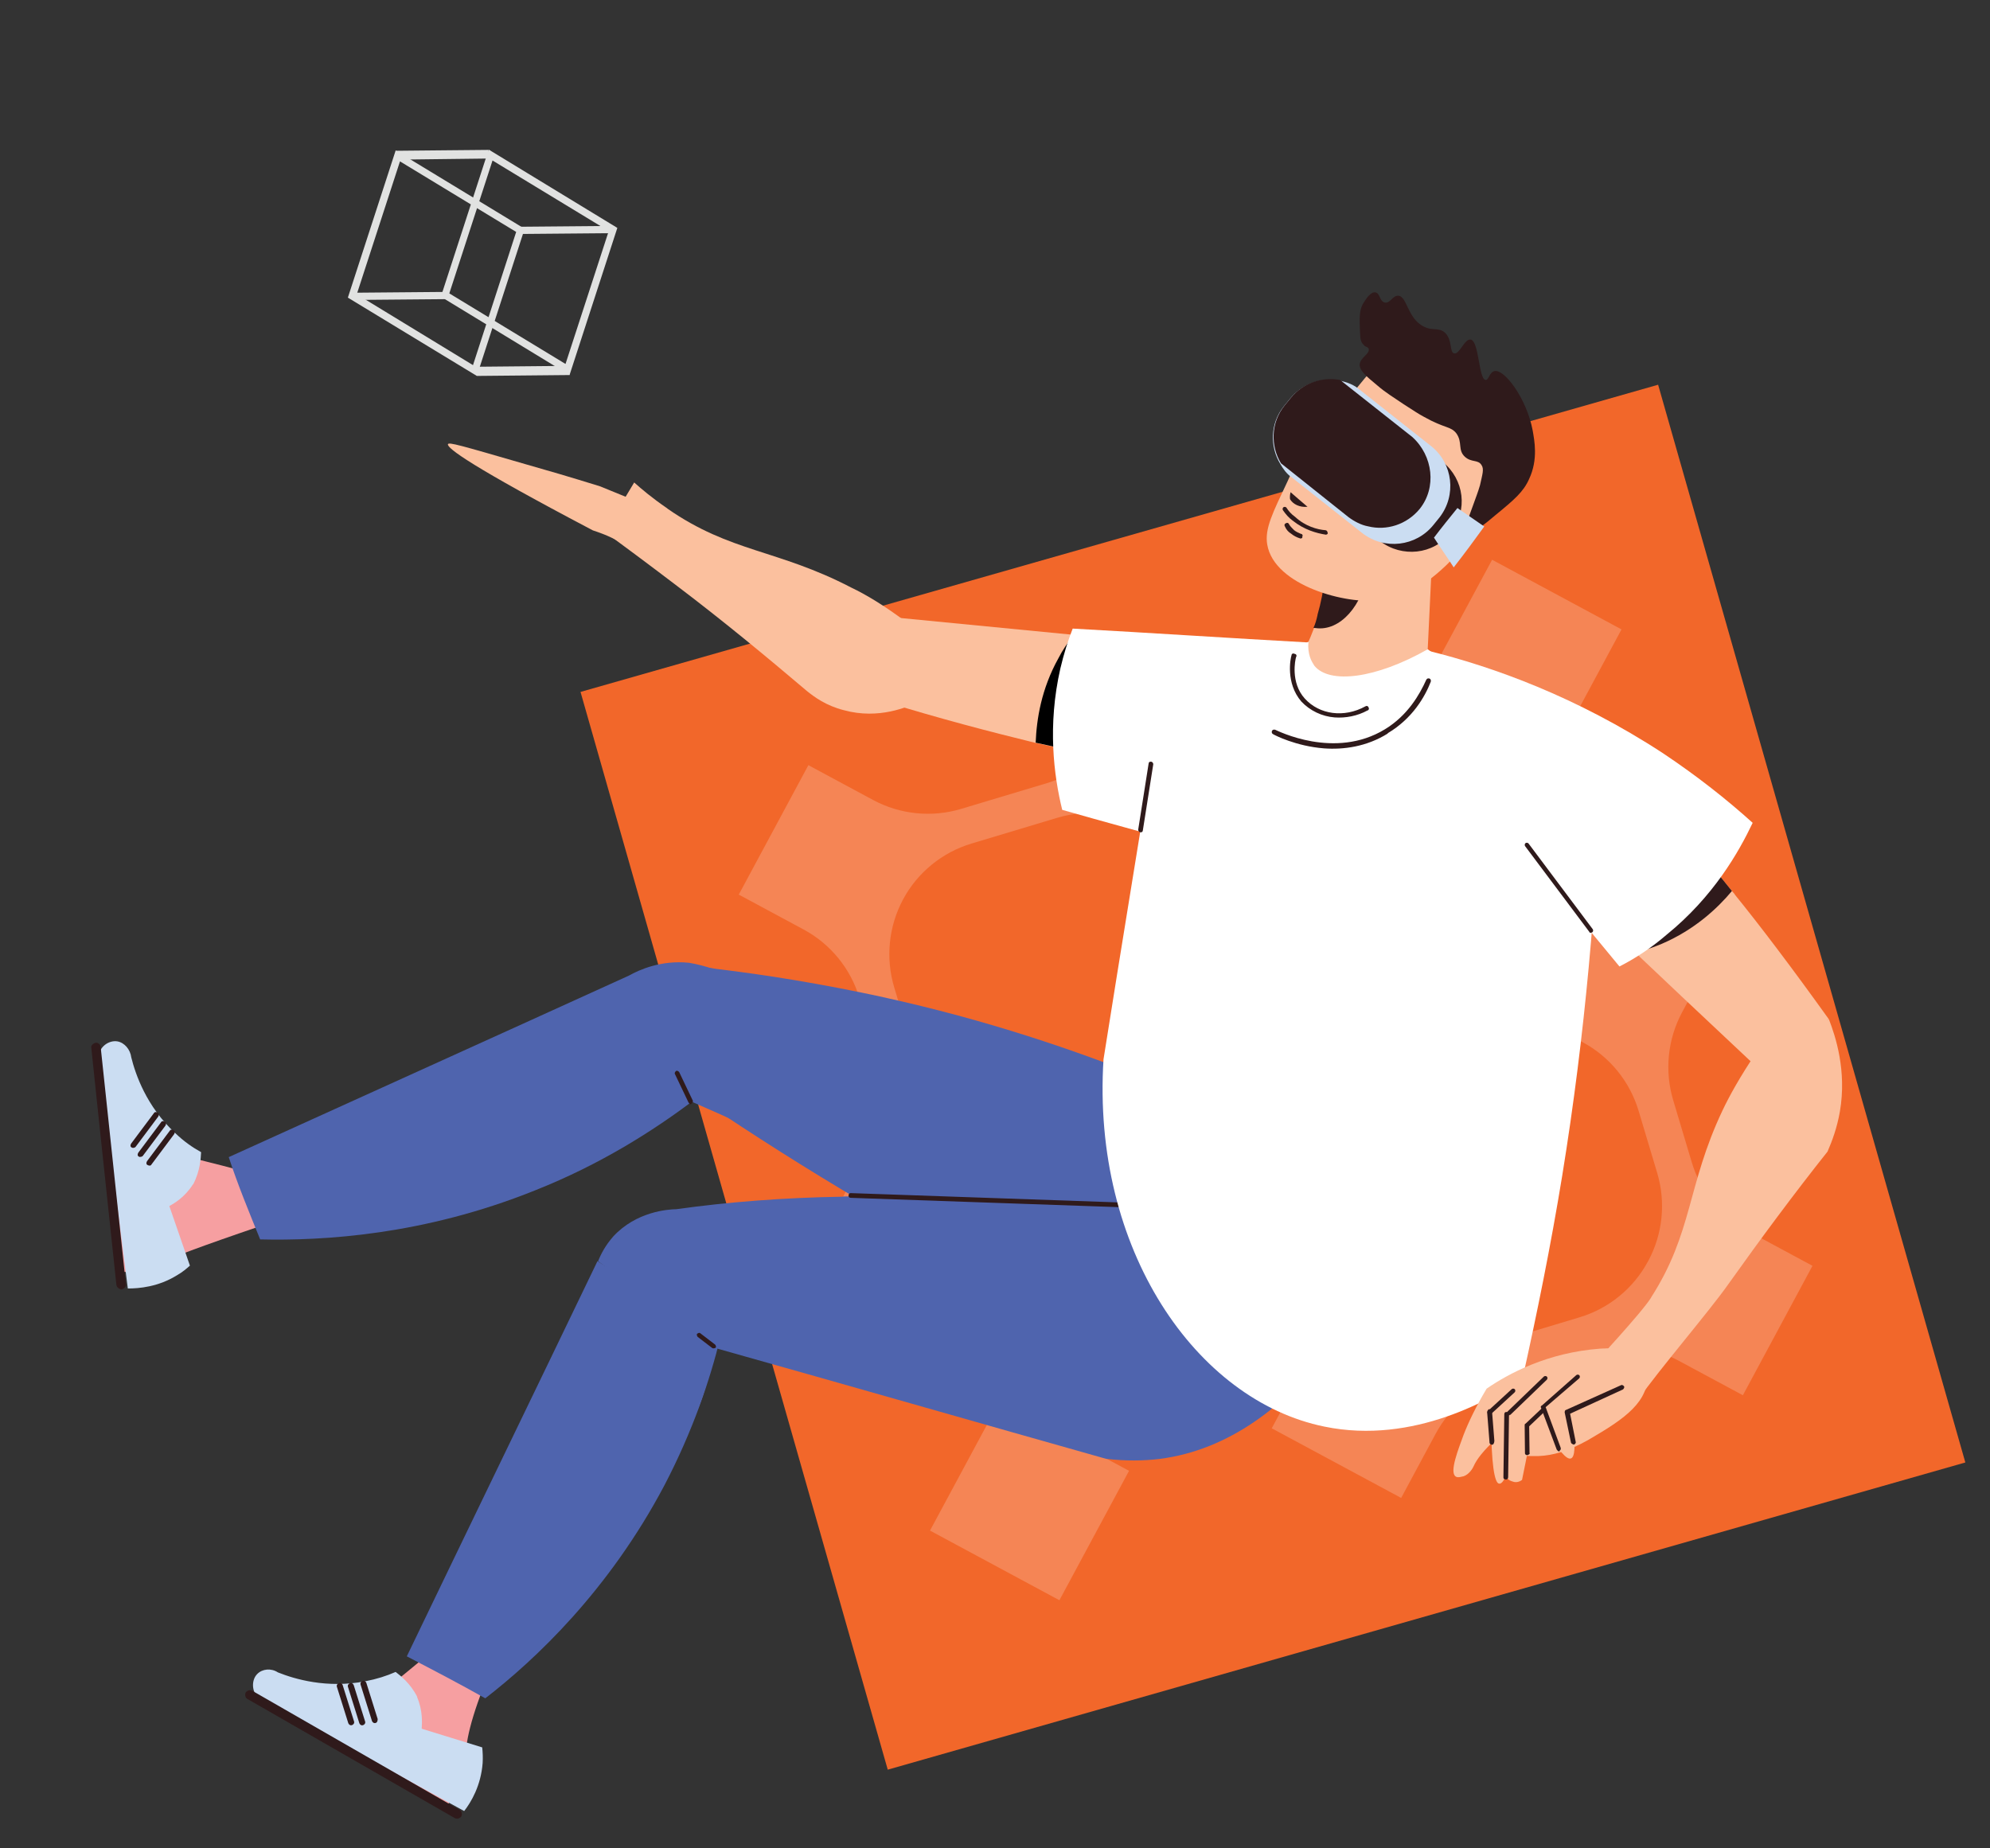 <svg fill="none" height="327" viewBox="0 0 352 327" width="352" xmlns="http://www.w3.org/2000/svg" xmlns:xlink="http://www.w3.org/1999/xlink"><rect x="0" y="0" width="352" height="327" fill="#333333" stroke="none"/><clipPath id="a"><path d="m0 0h322.156v294.678h-322.156z" transform="matrix(.995 -.104 .104 .995 .318 33.882)"/></clipPath><g clip-path="url(#a)"><path d="m21.288 186.757c2.005.997 2.496 3.651 2.694 4.782.604 2.964 2.363 7.254 7.368 12.625 3.529.971 7.067 1.781 10.623 2.749 1.561 3.159 3.112 6.48 4.663 9.8-11.689 3.977-15.829 5.614-16.408 5.969l-.296.245c-.296.246-.872.627-1.61.999-2.591 1.341-5.088 1.28-6.883 1.012-1.395-12.873-2.912-25.625-4.308-38.497 1.143-.334 2.692-.629 4.13.319z" fill="#f69fa1"/><path d="m34.131 209.525c-1.424 2.265-3.317 3.373-4.179 3.838 1.255 3.565 2.388 6.983 3.643 10.548-.589.517-1.325 1.156-2.211 1.651-3.341 2.116-6.846 2.401-8.775 2.387-1.725-13.721-3.492-27.332-5.217-41.054.268-1.795 1.893-2.902 3.392-2.657 1.228.221 2.264 1.425 2.437 2.827.739 2.976 2.671 8.668 7.739 13.362 1.549 1.5 3.135 2.593 4.612 3.404-.06.97-.098 3.17-1.412 5.718z" fill="#cbddf2"/><path d="m21.502 228.118c.418-.097.859-.491.762-.909l-4.455-41.964c.038-.406-.491-.86-.909-.763-.418.098-.859.492-.762.91l4.455 41.964c.097.419.504.724.909.762z" fill="#2f1a1b"/><path d="m26.778 206.033 4.019-5.374c.161-.258.183-.555-.072-.689-.258-.161-.555-.184-.689.072l-4.019 5.374c-.161.258-.183.555.072.689.255.134.555.183.689-.072z" fill="#2f1a1b"/><path d="m25.23 204.534 4.019-5.375c.161-.257.183-.554-.072-.689-.258-.16-.555-.183-.689.072l-4.019 5.374c-.161.258-.183.555.072.689.123.148.541.051.689-.071z" fill="#2f1a1b"/><path d="m23.964 202.924 4.019-5.374c.161-.258.183-.555-.072-.689-.258-.16-.555-.183-.689.072l-4.019 5.374c-.161.258-.183.555.072.689.258.161.541.051.689-.072z" fill="#2f1a1b"/><path d="m293.296 68.064-190.61 54.346 54.343 190.669 190.61-54.347z" fill="#f2672a"/><g fill="#fff" opacity=".2"><path d="m263.932 99.028-12.318 22.895 22.89 12.324 12.318-22.896z"/><path d="m303.722 167.602-22.893-12.319-6.169 11.465c-2.556 4.766-6.924 8.328-12.117 9.888l-15.164 4.553c-5.193 1.56-10.795.992-15.56-1.565l-11.461-6.171-6.169 11.464c-2.556 4.766-6.924 8.329-12.117 9.888l-15.164 4.554c-5.193 1.559-10.795.991-15.56-1.566-4.765-2.556-8.327-6.926-9.886-12.121l-3.287-10.987c-1.559-5.195-.992-10.799 1.564-15.565s6.924-8.329 12.117-9.888l15.163-4.554c5.193-1.559 10.795-.991 15.561 1.566l11.461 6.171 12.314-22.9-22.894-12.318-6.169 11.464c-2.555 4.766-6.924 8.329-12.117 9.888l-15.163 4.554c-5.193 1.559-10.795.991-15.56-1.566l-11.462-6.171-12.314 22.9 11.462 6.171c4.765 2.557 8.327 6.926 9.886 12.121l3.287 10.988c1.559 5.194.992 10.798-1.564 15.564l-6.169 11.465 22.894 12.318 6.169-11.464c2.556-4.766 6.924-8.329 12.117-9.888l15.163-4.554c5.193-1.559 10.795-.991 15.561 1.566l11.461 6.171 6.169-11.464c2.556-4.767 6.924-8.329 12.117-9.888l15.163-4.554c5.193-1.559 10.795-.992 15.56 1.565 4.766 2.557 8.327 6.927 9.886 12.121l3.288 10.988c1.559 5.195.992 10.798-1.564 15.565l-.069.114c-2.555 4.766-6.924 8.329-12.117 9.888l-15.007 4.511c-5.193 1.559-10.795.991-15.56-1.566l-11.547-6.216-12.313 22.9 22.893 12.319 6.101-11.351c2.555-4.766 6.924-8.328 12.117-9.888l15.319-4.596c5.193-1.56 10.795-.992 15.56 1.565l11.348 6.103 12.313-22.9-11.461-6.171c-4.765-2.557-8.327-6.926-9.886-12.121l-3.287-10.988c-1.559-5.194-.992-10.798 1.564-15.564l6.168-11.465z"/><path d="m176.821 247.885-12.319 22.896 22.89 12.324 12.319-22.896z"/></g><path d="m119.877 91.651c-4.588-1.879-9.146-3.734-13.733-5.613-5.286-1.645-9.76-2.947-13.154-3.906-11.68-3.39-13.585-3.941-13.759-3.548-.196.69 4.132 3.935 25.635 15.247 1.083.369 2.718.895 4.71 2.027 6.136 3.378 8.204 7.288 9.749 6.698 1.009-.346 1.843-2.361.548-10.932z" fill="#fbc09e"/><path d="m182.24 131.194.825.209c1.918.416 3.674.822 5.337 1.104 24.843 5.339 32.318 3.837 36.358-.308.749-.774 1.376-1.697 1.695-2.239-.519-2.41-2.315-7.821-7.554-12.096-8.877-7.325-19.866-5.108-21.28-4.8-12.794-1.237-25.618-2.499-38.413-3.737l-3.461 14.584c10.708 3.304 19.815 5.649 26.493 7.283z" fill="#fbc09e"/><path d="m188.534 132.494 1.072-19.773c-.775 1.045-1.707 2.375-2.372 3.703-3.046 5.46-3.879 10.824-4.037 14.965 1.918.416 3.674.823 5.337 1.105z" fill="#000"/><path d="m47.667 296.989c2.015-.96 4.413.209 5.507.685 2.815 1.313 7.314 2.344 14.59 1.506 2.951-2.263 5.776-4.701 8.565-6.974 3.516 1.107 6.907 2.039 10.45 3.143-3.734 8.881-4.455 13.268-4.37 15.616-.025.271.05 1.254-.184 2.35-.505 2.865-2.039 4.846-3.242 6.15-11.176-6.254-22.5-12.654-33.798-19.057.382-1.218 1.153-2.557 2.482-3.419z" fill="#f69fa1"/><path d="m73.763 300.215c1.057 2.434.886 4.649.827 5.619 3.516 1.107 7.191 2.197 10.707 3.304.088.847.135 1.807.075 2.777-.306 3.997-2.038 6.909-3.266 8.484-12.123-6.612-24.234-13.358-36.354-19.943-1.304-1.203-1.281-3.295-.236-4.315.897-.897 2.434-1.057 3.64-.272 2.963 1.191 8.654 2.875 15.428 1.579 2.1-.406 3.809-.959 5.397-1.66.787.614 2.619 2.004 3.838 4.448z" fill="#cbddf2"/><path d="m81.614 321.334c.173-.393.059-.971-.333-1.144l-36.688-21.086c-.393-.173-.838-.074-1.143.333-.173.393-.059.971.334 1.144l36.688 21.086c.393.174.838.074 1.143-.333z" fill="#2f1a1b"/><path d="m66.807 304.128-2.007-6.407c-.11-.283-.394-.441-.677-.331-.283.109-.441.394-.331.677l2.007 6.407c.11.283.394.441.677.331s.308-.38.331-.677z" fill="#2f1a1b"/><path d="m64.572 304.521-2.007-6.407c-.11-.283-.394-.441-.677-.331s-.441.394-.331.677l2.007 6.407c.11.283.394.441.677.331.283-.109.441-.394.331-.677z" fill="#2f1a1b"/><path d="m62.616 304.511-2.007-6.407c-.11-.283-.394-.441-.677-.331s-.441.394-.331.677l2.007 6.407c.11.283.394.441.677.331s.441-.394.331-.677z" fill="#2f1a1b"/><path d="m162.278 213.792c11.258 1.398 25.005 3.287 40.763 5.983 7.417 8.468 14.671 16.926 21.953 25.381-6.575 2.694-16.679 5.944-29.315 5.976-6.121.102-11.469-.599-15.846-1.482-35.528-8.94-72.839-20.077-71.946-28.206.429-3.848 8.738-5.571 18.042-7.506 11.997-2.563 21.634-1.826 36.373-.175z" fill="#f69fa1"/><path d="m98.115 244.32c5.159-9.592 10.306-18.78 15.512-27.412 4.193 3.233 8.521 6.478 12.714 9.711.594 6.982.511 16.982-4.783 26.56-1.621 3.196-1.682 2.104-14.179 16.827-6.386 7.576-7.936 9.666-18.6 22.188-2.888 3.382-5.171 6.137-6.682 7.822-2.815-1.314-5.497-2.641-8.177-3.943 6.631-16.28 14.478-33.732 24.168-51.751z" fill="#f69fa1"/><path d="m118.07 89.991c11.201 7.779 19.437 7.161 32.518 13.967 2.422 1.141 5.987 3.233 10.206 6.463.481 4.611.962 9.221 1.445 13.858-1.587.701-6.747 3.088-13.006 1.356-3.136-.798-5.226-2.348-6.542-3.416-7.168-6.083-14.758-12.363-22.869-18.509-4.451-3.393-8.806-6.636-13.011-9.733 1.88-2.767 3.612-5.68 5.367-8.622 1.181 1.055 3.123 2.728 5.889 4.609z" fill="#fbc09e"/><path d="m292.05 229.541c7.396-11.511 6.346-19.786 12.621-33.056 1.14-2.422 3.097-6.001 6.044-10.353 4.301-1.895 8.479-3.938 12.781-5.832 1.17 3.012 3.2 9.121 1.948 16.377-.505 2.865-1.362 5.177-2.183 7.058-5.824 7.33-11.695 15.227-17.58 23.502-3.122 4.477-12.692 15.68-15.662 20.061-2.915-1.759-6.001-3.366-8.926-4.963.923-1.167 9.215-9.987 10.96-12.767z" fill="#fbc09e"/><path d="m224.771 240.706c-2.184 10.648-14.362 17.381-27.342 14.877-12.981-2.504-21.885-13.174-19.837-23.834 2.184-10.647 14.362-17.38 27.342-14.876 12.981 2.504 21.75 13.161 19.837 23.833z" fill="#f69fa1"/><path d="m164.142 183.384c10.499 4.129 23.285 9.385 37.914 15.896 5.083 9.97 10.015 20.036 14.936 29.996-7.019 1-17.588 1.593-29.87-1.413-5.84-1.561-10.83-3.451-14.864-5.415-32.262-17.422-65.569-37.414-62.623-45.114 1.387-3.654 9.834-3.275 19.358-2.849 12.318.511 21.514 3.704 35.123 8.902z" fill="#f69fa1"/><path d="m218.026 225.07c-4.631 9.778-18.198 13.201-30.11 7.585-11.913-5.615-17.757-18.265-13.152-28.039 4.604-9.775 18.198-13.201 30.11-7.585 11.913 5.615 17.905 18.142 13.152 28.039z" fill="#f69fa1"/><path d="m232.444 111.122c.331-.677.542-1.476.712-2.164 1.3-4.474 1.617-8.632 1.457-11.964-.1-2.24-.396-4.057-.569-5.458l19.472 2.872c-.474 10.094-.962 20.055-1.436 30.149l-24.696-3.667c1.559-2.251 3.464-5.557 5.036-9.739z" fill="#fbc09e"/><path d="m233.033 108.81c1.301-4.474 1.617-8.632 1.457-11.964l7.696 1.126c-.06.971-.013 1.93-.208 2.888-.895 6.308-4.973 10.858-9.24 10.258l-.406-.038c.331-.677.543-1.476.725-2.299z" fill="#2f1a1b"/><path d="m242.247 65.931c2.361.048 8.297.474 14.075 4.533 6.308 4.512 8.93 10.399 9.742 12.538-.958 3.394-2.835 8.251-6.816 13.219-2.296 2.891-4.693 5.069-6.733 6.568-.872.626-2.053 1.365-3.463 1.968 0 0-2.434 1.057-5.101 1.415-5.617.827-18.551-2.512-19.796-9.829-.481-2.816.968-5.619 3.621-11.252.331-.677.673-1.758 1.758-2.915 1.067-1.317 2.222-2.053 3.095-2.412.517-1.206.86-2.286 1.377-3.492.308-.38 6.463-8.388 8.267-10.344z" fill="#fbc09e"/><path d="m248.094 89.401c.283-.11.431-.232.318-.542-.333-1.144-.947-2.151-1.844-3.049-1.019-1.046-2.251-1.56-3.05-1.771-.257-.161-.54-.051-.563.246-.161.258-.051.541.246.564.69.196 1.757.674 2.657 1.598.787.614 1.266 1.609 1.612 2.618.122.148.245.296.38.309l.27.025z" fill="#2f1a1b"/><path d="m245.623 85.48c-.651-.602-1.782-.404-2.235.394-.466.665-.403 1.783.394 2.236.652.602 1.783.404 2.235-.394.453-.797.403-1.783-.394-2.236z" fill="#2f1a1b"/><path d="m237.041 81.5c.271.025.564-.246.319-.542.05-.541-.174-1.669-.9-2.719-1.155-1.326-2.644-1.733-3.182-1.758-.132.014-.418.097-.441.394.014.133.097.418.394.441.406.038 1.796.268 2.67 1.463.626.872.837 1.868.799 2.274-.025.271.097.418.394.441z" fill="#2f1a1b"/><path d="m235.786 77.934c-.652-.602-1.783-.404-2.235.394-.466.665-.403 1.783.394 2.236.651.602 1.782.404 2.235-.394.452-.797.403-1.783-.394-2.236z" fill="#2f1a1b"/><path d="m251.658 88.146c.419-.097.602-.652.762-.91.148-.122.309-.38.209-.825-.014-.132-.097-.418-.469-1.157-.726-1.317-1.636-2.079-2.042-2.385-1.439-1.216-2.891-2.297-4.193-3.233l-.737.639c-.589.517-.8 1.316-.823 1.613 2.78 1.746 4.883 3.429 5.645 4.313.516.589.859 1.303.859 1.303.232.431.504.724.787.614z" fill="#2f1a1b"/><path d="m233.879 73.767c-.11-.283.331-.677.627-.922.132-.014.431-.232.711-.369.27.025.553-.085 1.105.072 1.228.22 2.015.835 2.263 1.157 1.181 1.056 2.213 1.966 3.11 2.863-.148.123-.318.542-.479.8-.466.665-1.045 1.02-1.325 1.156-1.798-2.089-3.359-3.453-4.132-3.935-.678-.331-1.218-.382-1.218-.382-.406-.038-.678-.331-.665-.466z" fill="#2f1a1b"/><path d="m234.835 94.239c-.014-.133-.098-.418-.395-.441-1.375-.098-3.551-.674-5.36-2.361-.665-.466-1.181-1.055-1.536-1.635-.123-.148-.393-.173-.541-.051-.148.123-.173.393-.051.541.504.724 1.021 1.313 1.659 1.782 2.103 1.683 4.279 2.259 5.912 2.518.133-.014.419-.097.309-.38z" fill="#2f1a1b"/><path d="m230.336 95.003c.161-.258.051-.541-.246-.564-.393-.173-.813-.344-1.193-.653-.245-.296-.652-.602-.885-1.033-.11-.283-.38-.309-.554-.183-.284.11-.309.381-.184.555.247.564.614 1.008 1.156 1.326.381.309.923.627 1.613.823.132-.014.418-.097.296-.245z" fill="#2f1a1b"/><path d="m228.192 88.316c-.014-.133-.084-.554.085-1.241 1.032.91 1.942 1.673 3.001 2.581-1.404.146-2.594-.48-3.086-1.339z" fill="#2f1a1b"/><path d="m71.968 293.009c11.202-23.292 22.509-46.596 33.712-69.888 7.29 4.436 14.433 8.995 21.751 13.429-1.816 7.501-4.862 16.551-9.884 26.182-9.861 18.679-22.862 30.882-31.708 37.724-4.524-2.555-9.196-4.988-13.868-7.42z" fill="#4f64ae"/><path d="m40.458 204.714c23.573-10.707 47.254-21.399 70.824-32.132 1.745-.986 5.631-2.757 10.583-2.255 1.499.245 2.878.637 3.958.98 1.935 9.307 3.881 18.479 5.816 27.786-3.073-1.474-6.158-2.813-9.272-4.176-6.758 5.044-15.963 11.012-27.689 15.663-19.736 7.95-37.573 8.952-48.66 8.688-1.982-4.882-3.987-9.736-5.563-14.58z" fill="#4f64ae"/><path d="m149.124 211.681c18.634-.549 35.304.874 49.711 2.935 15.66 2.01 31.175 4.169 46.835 6.18-2.026 4.711-15.324 34.088-40.561 37.308-2.803.346-5.985.383-9.427-.008-22.816-6.435-45.783-13.04-68.734-19.487-7.095-5.127-14.066-10.346-21.161-15.473.53-1.341 1.314-2.815 2.677-4.377 4.065-4.415 9.648-4.809 11.198-4.837 8.973-1.257 18.879-2.048 29.439-2.211z" fill="#4f64ae"/><path d="m156.213 176.416c18.279 4.014 34.102 9.383 47.577 14.835 7.098 10.805 14.318 21.757 21.551 32.575-2.088 2.066-12.163 12.276-26.226 11.198-3.59-.269-6.7-1.338-9.108-2.345-10.71-5.125-21.908-11.083-33.616-17.818-10.228-5.898-19.77-11.894-28.486-17.682-5.597-6.675-11.207-13.483-16.8-20.132.787-1.181 1.855-2.497 3.613-3.618 4.976-3.385 10.448-2.268 11.946-2.022 9.084 1.089 18.809 2.673 29.575 5.006z" fill="#4f64ae"/><path d="m150.488 211.914 47.595 1.655c.271.025.418-.097.441-.394s-.097-.419-.394-.441l-47.596-1.655c-.27-.025-.418.097-.44.394-.023.297.097.419.394.441z" fill="#2f1a1b"/><path d="m122.199 195.363c.296-.245.454-.529.331-.677l-2.398-5.027c-.123-.148-.381-.308-.555-.183-.148.122-.308.38-.183.555l2.398 5.026c.123.148.245.296.381.309.132-.014.135.013 0 0z" fill="#2f1a1b"/><path d="m126.581 238.433c.148-.123.039-.406-.084-.554l-2.619-2.004c-.122-.148-.405-.038-.553.085-.148.122-.038.406.084.554l2.619 2.003.27.026c.133-.014.283-.11.283-.11z" fill="#2f1a1b"/><path d="m241.224 61.002c-.529-.454-.614-1.007-.664-2.261-.101-2.507-.125-3.764.501-4.954.479-.8 1.424-2.264 2.223-2.053.838.073.701 1.588 1.658 1.782.958.195 1.326-1.156 2.312-1.205 1.658-.012 1.649 4.007 4.586 5.468 1.612.823 2.629.047 3.813 1.129 1.291 1.339.727 3.38 1.526 3.591.948.357 1.868-2.632 2.961-2.425 1.498.246 1.405 7.059 2.645 7.144.541.051.665-1.328 1.499-1.549 1.71-.553 5.742 4.732 6.826 10.512.283 1.685 1.01 5.064-.634 8.557-.995 2.273-2.643 3.677-5.899 6.347-1.621 1.401-4.437 3.677-5.089 3.075-.541-.319.014-1.93 1.227-5.19.369-1.083.673-1.758 1.068-3.111.416-1.918.772-2.866.268-3.591-.614-1.007-1.782-.403-2.937-1.462-1.304-1.203-.371-2.533-1.501-4.129-1.021-1.313-2.015-.835-5.742-2.937-.935-.492-1.858-1.119-3.58-2.225-1.844-1.254-3.186-2.052-4.598-3.271-2.226-1.83-3.258-2.741-3.186-3.846.22-1.228 1.795-1.794 1.597-2.658-.097-.418-.677-.331-.909-.762z" fill="#2f1a1b"/><path d="m256.481 94.34.161-.258c3.058-3.801 2.357-9.246-1.42-12.334l-12.715-9.978c-3.8-3.059-9.243-2.358-12.33 1.419l-.161.258c-3.058 3.801-2.356 9.246 1.42 12.334l12.715 9.978c3.813 2.924 9.405 2.368 12.33-1.419z" fill="#2f1a1b"/><path d="m253.191 78.96-12.431-9.82c-1.181-1.056-2.521-1.585-4.02-1.831-3.161-.528-6.442.618-8.578 3.251l-1.068 1.317c-2.444 3.014-2.492 7.17-.622 10.216.492.86 1.121 1.758 2.043 2.385l12.431 9.82c3.935 3.072 9.54 2.381 12.598-1.42l1.068-1.317c3.071-3.936 2.379-9.543-1.421-12.602z" fill="#cbddf2"/><path d="m249.835 77.327-12.431-9.82c-.123-.148-.381-.309-.542-.319-3.161-.528-6.443.618-8.578 3.251l-1.068 1.317c-2.444 3.014-2.493 7.17-.622 10.217l11.915 9.499c1.045.775 2.264 1.425 3.492 1.645 3.271.811 6.823-.309 9.106-3.065 3.059-3.801 2.367-9.407-1.272-12.724z" fill="#2f1a1b"/><path d="m257.782 89.865c1.587 1.093 3.174 2.187 4.76 3.28-1.707 2.374-3.562 4.871-5.404 7.233-1.121-1.758-2.374-3.502-3.494-5.261 1.389-1.832 2.765-3.529 4.141-5.226z" fill="#cbddf2"/><path d="m306.868 158.221-.517-.589c-1.143-1.461-2.275-2.817-3.43-4.143-16.161-19.395-23.118-22.688-28.861-22.036-1.266.186-2.248.529-2.84.752-.995 2.273-2.937 7.538-1.493 14.191 2.501 11.15 12.521 16.079 13.846 16.717 9.308 8.887 18.777 17.784 28.097 26.535l11.796-9.372c-6.518-9.097-12.2-16.594-16.654-22.076z" fill="#fbc09e"/><path d="m302.921 153.489-13.061 14.969c1.292-.456 2.718-.9 4.128-1.502 5.74-2.473 9.769-6.215 12.363-9.324-1.143-1.462-2.275-2.817-3.43-4.143z" fill="#2f1a1b"/><path d="m226.293 123.013c-1.349 5.042-.708 9.395-.301 11.496-5.37 5.006-10.861 9.864-16.231 14.87-7.339-2.074-14.529-4.003-21.87-6.104-1.492-6.086-2.626-14.914-.331-25.01.614-2.582 1.336-4.907 2.183-7.058 13.815.756 27.756 1.687 41.707 2.456-1.498 1.549-3.807 4.575-5.133 9.321z" fill="#fff"/><path d="m226.817 115.967c1.597-.863 3.022-1.574 4.619-2.437-.183 2.35.58 3.503 1.06 4.256 2.669 3.257 10.793 2.33 20.046-2.92 10.256 7.449 20.374 14.858 30.656 22.304-.802 21.593-2.721 45.31-6.864 70.813-2.059 12.617-4.489 24.495-7.004 35.82-5.124 3.507-19.222 11.86-35.067 8.583-22.681-4.626-41.192-31.411-39.068-64.98 3.162-20.017 6.473-39.889 9.661-59.909 7.362-3.874 14.602-7.629 21.961-11.53z" fill="#fff"/><path d="m267.195 138.035c-.955-13.267-12.13-21.316-14.516-22.889 11.296 2.787 26.175 8.093 41.493 18.122 6.072 4.054 11.297 8.197 15.849 12.303-2.482 5.214-6.938 13.071-15.234 19.802-2.825 2.437-5.738 4.294-8.332 5.609-6.739-8.136-13.343-16.26-20.085-24.424.602-2.446 1.103-5.338.796-8.547z" fill="#fff"/><path d="m291.355 238.801c-2.471-.331-5.235-.391-8.295-.206-9.355.68-16.298 4.458-20.096 7.077-1.915 3.199-3.231 5.988-4.076 8.165-.872 2.422-2.577 6.617-1.399 7.378.38.309 1.253-.05 1.388-.037 1.008-.346 1.621-1.401 1.795-1.794.517-1.206 1.745-2.78 3.968-4.834-.346-1.008-.555-1.977-.874-2.989.001 7.205.57 10.869 1.405 10.916.406.038.712-.369 1.203-1.304.014.133.369.712 1.168.923.812.344 1.536-.16 1.684-.283.857-4.107 1.582-8.2 2.466-12.31.368.711 4.588 9.084 6.163 8.518 1.561-.431-.139-9.039-.347-10.008 3.577-1.391 7.031-2.93 10.579-4.344l3.292-4.897z" fill="#fbc09e"/><path d="m288.638 237.906c-4.915.887-11.049 2.92-15.854 7.947-2.727 3.124-6.621 8.672-4.974 10.858.749 1.02 2.556.885 4.377.883 2.506-.101 5.185-.862 8.678-2.806 5.224-3.063 10.444-6.152 10.527-11.008.072-1.106-.16-3.332-2.757-5.9z" fill="#fbc09e"/><g fill="#2f1a1b"><path d="m278.295 255.564c.27.026.431-.232.441-.394l-1.01-5.064 9.353-4.296c.147-.123.308-.381.183-.555-.126-.175-.381-.309-.555-.184l-9.771 4.394c-.132.014-.161.258-.173.393l1.119 5.348c.014.132.246.295.381.308z"/><path d="m275.864 256.648c.148-.122.296-.245.183-.555l-2.646-7.143 5.923-5.091c.148-.122.173-.393.051-.541-.123-.148-.393-.173-.541-.051l-6.081 5.375c-.132.014-.296.245-.173.393l2.782 7.424c.123.148.245.296.38.309.136.013.133-.014.148-.123z"/><path d="m270.111 257.462c.283-.11.564-.246.441-.394l-.065-4.734 2.851-2.708c.148-.123.173-.393.051-.541-.123-.148-.393-.174-.541-.051l-2.999 2.83c-.132.014-.148.123-.16.258l.052 4.87c-.025.27.097.418.394.441z"/><path d="m266.326 261.741c.271.025.419-.098.441-.395l.155-11.105c.025-.27-.097-.418-.394-.441s-.419.097-.441.394l-.155 11.105c-.025.271.097.419.394.442z"/><path d="m267.168 250.296 6.425-6.188c.148-.122.173-.393.05-.541-.122-.148-.392-.173-.54-.051l-6.425 6.188c-.148.122-.173.393-.05.541.081.099.167.152.257.161.133-.014.148-.123.283-.11z"/><path d="m263.865 255.595c.27.026.431-.232.466-.664l-.42-5.314c-.122-.148-.245-.295-.542-.318-.148.122-.296.245-.318.542l.42 5.313c-.025.271.232.431.394.441z"/><path d="m263.728 250.172 4.179-3.837c.148-.123.173-.393.051-.541-.123-.148-.393-.174-.541-.051l-4.179 3.837c-.148.123-.173.393-.051.541.082.099.168.153.258.161 0 0 .132-.014.283-.11z"/><path d="m202.161 146.85 1.837-11.656c-.013-.132-.097-.418-.394-.441s-.418.097-.441.394l-1.837 11.656c.014.132.097.418.394.441s.418-.097.441-.394z"/><path d="m241.89 125.7c.283-.11.308-.381.183-.555-.11-.283-.38-.309-.555-.183-3.773 2.08-8.148 1.465-10.72-1.374s-1.686-6.922-1.542-7.339c.161-.258.051-.541-.246-.564-.258-.161-.541-.051-.563.246-.184.555-1.069 4.906 1.736 8.176 1.536 1.635 3.676 2.644 5.889 2.815 1.944.146 4.043-.261 5.791-1.22z"/><path d="m245.468 129.719c4.362-2.597 6.585-6.445 7.618-9.124.025-.27.038-.406-.246-.564-.27-.025-.406-.038-.563.247-1.153 2.557-3.255 6.285-7.31 8.744-8.887 5.426-19.013.241-19.433.07-.27-.025-.406-.038-.563.246-.026.271-.038.406.246.564.258.16 3.995 2.101 8.963 2.494 3.454.256 7.522-.275 11.294-2.624z"/><path d="m281.672 164.918c.148-.122.174-.393.051-.541l-11.354-15.155c-.122-.148-.393-.174-.54-.051-.148.123-.174.393-.051.541l11.353 15.156c.014.132.123.148.258.16 0 0 .133-.013.283-.11z"/></g><path d="m86.437 26.458 22.76 13.86-8.453 26.033-22.759-13.86zm21.238 14.42-20.554-12.482-7.644 23.511 20.554 12.482z" fill="#e1e2e1"/><path d="m69.986 26.62 22.813 13.854-8.453 26.033-22.813-13.854zm21.318 14.412-20.554-12.482-7.644 23.511 20.56 12.535z" fill="#e1e2e1"/><path d="m84.346 66.507c5.433-.031 10.939-.122 16.398-.156-.108-.524-.216-1.049-.383-1.621l-16.398.156c.167.572.275 1.096.383 1.621z" fill="#e1e2e1"/><path d="m62.311 51.788.011 1.279 16.432-.143-.011-1.279z" fill="#e1e2e1"/><path d="m70.369 28.241 16.261-.195c-.108-.524-.164-1.054-.266-1.526-5.433.031-10.939.122-16.398.156.156.466.264.99.378 1.568z" fill="#e1e2e1"/><path d="m92.031 40.114.011 1.279 16.432-.143-.011-1.279z" fill="#e1e2e1"/></g></svg>